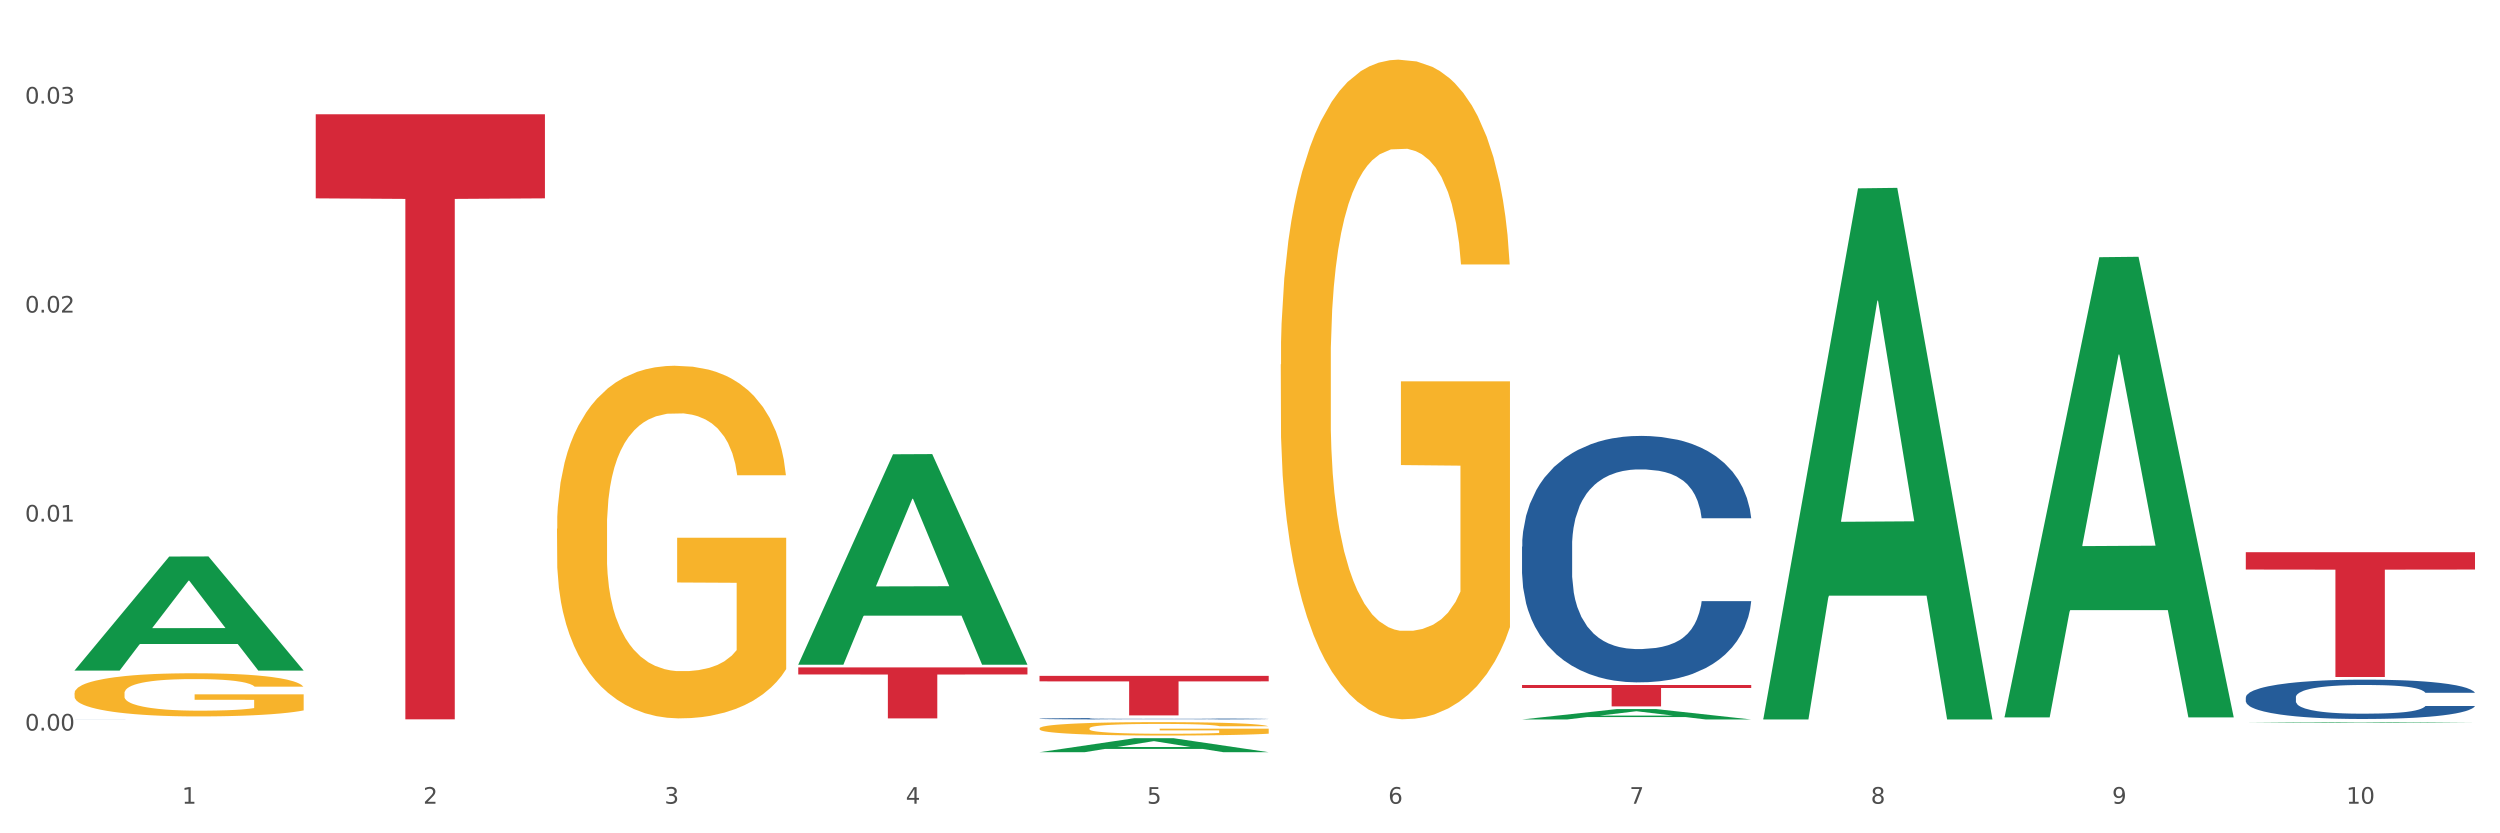 <?xml version="1.0" encoding="utf-8" standalone="no"?>
<!DOCTYPE svg PUBLIC "-//W3C//DTD SVG 1.1//EN"
  "http://www.w3.org/Graphics/SVG/1.1/DTD/svg11.dtd">
<svg xmlns:xlink="http://www.w3.org/1999/xlink" width="1080pt" height="360pt" viewBox="0 0 1080 360" xmlns="http://www.w3.org/2000/svg" version="1.1">
 <rect x="0" y="0" width="1080" height="360" fill="#333333" stroke="none"/>
 <defs>
  <style type="text/css">*{stroke-linejoin: round; stroke-linecap: butt}</style>
 </defs>
 <g id="figure_1">
  <g id="patch_1">
   <path d="M 0 360 
L 1080 360 
L 1080 0 
L 0 0 
z
" style="fill: #ffffff; stroke: #ffffff; stroke-linejoin: miter"/>
  </g>
  <g id="axes_1">
   <g id="matplotlib.axis_1">
    <g id="xtick_1">
     <g id="text_1">
      <!-- 1 -->
      <g style="fill: #4d4d4d" transform="translate(78.627 347.204) scale(0.096 -0.096)">
       <defs>
        <path id="DejaVuSans-31" d="M 794 531 
L 1825 531 
L 1825 4091 
L 703 3866 
L 703 4441 
L 1819 4666 
L 2450 4666 
L 2450 531 
L 3481 531 
L 3481 0 
L 794 0 
L 794 531 
z
" transform="scale(0.016)"/>
       </defs>
       <use xlink:href="#DejaVuSans-31"/>
      </g>
     </g>
    </g>
    <g id="xtick_2">
     <g id="text_2">
      <!-- 2 -->
      <g style="fill: #4d4d4d" transform="translate(182.851 347.204) scale(0.096 -0.096)">
       <defs>
        <path id="DejaVuSans-32" d="M 1228 531 
L 3431 531 
L 3431 0 
L 469 0 
L 469 531 
Q 828 903 1448 1529 
Q 2069 2156 2228 2338 
Q 2531 2678 2651 2914 
Q 2772 3150 2772 3378 
Q 2772 3750 2511 3984 
Q 2250 4219 1831 4219 
Q 1534 4219 1204 4116 
Q 875 4013 500 3803 
L 500 4441 
Q 881 4594 1212 4672 
Q 1544 4750 1819 4750 
Q 2544 4750 2975 4387 
Q 3406 4025 3406 3419 
Q 3406 3131 3298 2873 
Q 3191 2616 2906 2266 
Q 2828 2175 2409 1742 
Q 1991 1309 1228 531 
z
" transform="scale(0.016)"/>
       </defs>
       <use xlink:href="#DejaVuSans-32"/>
      </g>
     </g>
    </g>
    <g id="xtick_3">
     <g id="text_3">
      <!-- 3 -->
      <g style="fill: #4d4d4d" transform="translate(287.074 347.204) scale(0.096 -0.096)">
       <defs>
        <path id="DejaVuSans-33" d="M 2597 2516 
Q 3050 2419 3304 2112 
Q 3559 1806 3559 1356 
Q 3559 666 3084 287 
Q 2609 -91 1734 -91 
Q 1441 -91 1130 -33 
Q 819 25 488 141 
L 488 750 
Q 750 597 1062 519 
Q 1375 441 1716 441 
Q 2309 441 2620 675 
Q 2931 909 2931 1356 
Q 2931 1769 2642 2001 
Q 2353 2234 1838 2234 
L 1294 2234 
L 1294 2753 
L 1863 2753 
Q 2328 2753 2575 2939 
Q 2822 3125 2822 3475 
Q 2822 3834 2567 4026 
Q 2313 4219 1838 4219 
Q 1578 4219 1281 4162 
Q 984 4106 628 3988 
L 628 4550 
Q 988 4650 1302 4700 
Q 1616 4750 1894 4750 
Q 2613 4750 3031 4423 
Q 3450 4097 3450 3541 
Q 3450 3153 3228 2886 
Q 3006 2619 2597 2516 
z
" transform="scale(0.016)"/>
       </defs>
       <use xlink:href="#DejaVuSans-33"/>
      </g>
     </g>
    </g>
    <g id="xtick_4">
     <g id="text_4">
      <!-- 4 -->
      <g style="fill: #4d4d4d" transform="translate(391.298 347.204) scale(0.096 -0.096)">
       <defs>
        <path id="DejaVuSans-34" d="M 2419 4116 
L 825 1625 
L 2419 1625 
L 2419 4116 
z
M 2253 4666 
L 3047 4666 
L 3047 1625 
L 3713 1625 
L 3713 1100 
L 3047 1100 
L 3047 0 
L 2419 0 
L 2419 1100 
L 313 1100 
L 313 1709 
L 2253 4666 
z
" transform="scale(0.016)"/>
       </defs>
       <use xlink:href="#DejaVuSans-34"/>
      </g>
     </g>
    </g>
    <g id="xtick_5">
     <g id="text_5">
      <!-- 5 -->
      <g style="fill: #4d4d4d" transform="translate(495.522 347.204) scale(0.096 -0.096)">
       <defs>
        <path id="DejaVuSans-35" d="M 691 4666 
L 3169 4666 
L 3169 4134 
L 1269 4134 
L 1269 2991 
Q 1406 3038 1543 3061 
Q 1681 3084 1819 3084 
Q 2600 3084 3056 2656 
Q 3513 2228 3513 1497 
Q 3513 744 3044 326 
Q 2575 -91 1722 -91 
Q 1428 -91 1123 -41 
Q 819 9 494 109 
L 494 744 
Q 775 591 1075 516 
Q 1375 441 1709 441 
Q 2250 441 2565 725 
Q 2881 1009 2881 1497 
Q 2881 1984 2565 2268 
Q 2250 2553 1709 2553 
Q 1456 2553 1204 2497 
Q 953 2441 691 2322 
L 691 4666 
z
" transform="scale(0.016)"/>
       </defs>
       <use xlink:href="#DejaVuSans-35"/>
      </g>
     </g>
    </g>
    <g id="xtick_6">
     <g id="text_6">
      <!-- 6 -->
      <g style="fill: #4d4d4d" transform="translate(599.745 347.204) scale(0.096 -0.096)">
       <defs>
        <path id="DejaVuSans-36" d="M 2113 2584 
Q 1688 2584 1439 2293 
Q 1191 2003 1191 1497 
Q 1191 994 1439 701 
Q 1688 409 2113 409 
Q 2538 409 2786 701 
Q 3034 994 3034 1497 
Q 3034 2003 2786 2293 
Q 2538 2584 2113 2584 
z
M 3366 4563 
L 3366 3988 
Q 3128 4100 2886 4159 
Q 2644 4219 2406 4219 
Q 1781 4219 1451 3797 
Q 1122 3375 1075 2522 
Q 1259 2794 1537 2939 
Q 1816 3084 2150 3084 
Q 2853 3084 3261 2657 
Q 3669 2231 3669 1497 
Q 3669 778 3244 343 
Q 2819 -91 2113 -91 
Q 1303 -91 875 529 
Q 447 1150 447 2328 
Q 447 3434 972 4092 
Q 1497 4750 2381 4750 
Q 2619 4750 2861 4703 
Q 3103 4656 3366 4563 
z
" transform="scale(0.016)"/>
       </defs>
       <use xlink:href="#DejaVuSans-36"/>
      </g>
     </g>
    </g>
    <g id="xtick_7">
     <g id="text_7">
      <!-- 7 -->
      <g style="fill: #4d4d4d" transform="translate(703.969 347.204) scale(0.096 -0.096)">
       <defs>
        <path id="DejaVuSans-37" d="M 525 4666 
L 3525 4666 
L 3525 4397 
L 1831 0 
L 1172 0 
L 2766 4134 
L 525 4134 
L 525 4666 
z
" transform="scale(0.016)"/>
       </defs>
       <use xlink:href="#DejaVuSans-37"/>
      </g>
     </g>
    </g>
    <g id="xtick_8">
     <g id="text_8">
      <!-- 8 -->
      <g style="fill: #4d4d4d" transform="translate(808.193 347.204) scale(0.096 -0.096)">
       <defs>
        <path id="DejaVuSans-38" d="M 2034 2216 
Q 1584 2216 1326 1975 
Q 1069 1734 1069 1313 
Q 1069 891 1326 650 
Q 1584 409 2034 409 
Q 2484 409 2743 651 
Q 3003 894 3003 1313 
Q 3003 1734 2745 1975 
Q 2488 2216 2034 2216 
z
M 1403 2484 
Q 997 2584 770 2862 
Q 544 3141 544 3541 
Q 544 4100 942 4425 
Q 1341 4750 2034 4750 
Q 2731 4750 3128 4425 
Q 3525 4100 3525 3541 
Q 3525 3141 3298 2862 
Q 3072 2584 2669 2484 
Q 3125 2378 3379 2068 
Q 3634 1759 3634 1313 
Q 3634 634 3220 271 
Q 2806 -91 2034 -91 
Q 1263 -91 848 271 
Q 434 634 434 1313 
Q 434 1759 690 2068 
Q 947 2378 1403 2484 
z
M 1172 3481 
Q 1172 3119 1398 2916 
Q 1625 2713 2034 2713 
Q 2441 2713 2670 2916 
Q 2900 3119 2900 3481 
Q 2900 3844 2670 4047 
Q 2441 4250 2034 4250 
Q 1625 4250 1398 4047 
Q 1172 3844 1172 3481 
z
" transform="scale(0.016)"/>
       </defs>
       <use xlink:href="#DejaVuSans-38"/>
      </g>
     </g>
    </g>
    <g id="xtick_9">
     <g id="text_9">
      <!-- 9 -->
      <g style="fill: #4d4d4d" transform="translate(912.416 347.204) scale(0.096 -0.096)">
       <defs>
        <path id="DejaVuSans-39" d="M 703 97 
L 703 672 
Q 941 559 1184 500 
Q 1428 441 1663 441 
Q 2288 441 2617 861 
Q 2947 1281 2994 2138 
Q 2813 1869 2534 1725 
Q 2256 1581 1919 1581 
Q 1219 1581 811 2004 
Q 403 2428 403 3163 
Q 403 3881 828 4315 
Q 1253 4750 1959 4750 
Q 2769 4750 3195 4129 
Q 3622 3509 3622 2328 
Q 3622 1225 3098 567 
Q 2575 -91 1691 -91 
Q 1453 -91 1209 -44 
Q 966 3 703 97 
z
M 1959 2075 
Q 2384 2075 2632 2365 
Q 2881 2656 2881 3163 
Q 2881 3666 2632 3958 
Q 2384 4250 1959 4250 
Q 1534 4250 1286 3958 
Q 1038 3666 1038 3163 
Q 1038 2656 1286 2365 
Q 1534 2075 1959 2075 
z
" transform="scale(0.016)"/>
       </defs>
       <use xlink:href="#DejaVuSans-39"/>
      </g>
     </g>
    </g>
    <g id="xtick_10">
     <g id="text_10">
      <!-- 10 -->
      <g style="fill: #4d4d4d" transform="translate(1013.586 347.204) scale(0.096 -0.096)">
       <defs>
        <path id="DejaVuSans-30" d="M 2034 4250 
Q 1547 4250 1301 3770 
Q 1056 3291 1056 2328 
Q 1056 1369 1301 889 
Q 1547 409 2034 409 
Q 2525 409 2770 889 
Q 3016 1369 3016 2328 
Q 3016 3291 2770 3770 
Q 2525 4250 2034 4250 
z
M 2034 4750 
Q 2819 4750 3233 4129 
Q 3647 3509 3647 2328 
Q 3647 1150 3233 529 
Q 2819 -91 2034 -91 
Q 1250 -91 836 529 
Q 422 1150 422 2328 
Q 422 3509 836 4129 
Q 1250 4750 2034 4750 
z
" transform="scale(0.016)"/>
       </defs>
       <use xlink:href="#DejaVuSans-31"/>
       <use xlink:href="#DejaVuSans-30" transform="translate(63.623 0)"/>
      </g>
     </g>
    </g>
    <g id="xtick_11"/>
    <g id="xtick_12"/>
    <g id="xtick_13"/>
    <g id="xtick_14"/>
    <g id="xtick_15"/>
    <g id="xtick_16"/>
    <g id="xtick_17"/>
    <g id="xtick_18"/>
    <g id="xtick_19"/>
   </g>
   <g id="matplotlib.axis_2">
    <g id="ytick_1">
     <g id="text_11">
      <!-- 0.00 -->
      <g style="fill: #4d4d4d" transform="translate(10.8 315.605) scale(0.096 -0.096)">
       <defs>
        <path id="DejaVuSans-2e" d="M 684 794 
L 1344 794 
L 1344 0 
L 684 0 
L 684 794 
z
" transform="scale(0.016)"/>
       </defs>
       <use xlink:href="#DejaVuSans-30"/>
       <use xlink:href="#DejaVuSans-2e" transform="translate(63.623 0)"/>
       <use xlink:href="#DejaVuSans-30" transform="translate(95.41 0)"/>
       <use xlink:href="#DejaVuSans-30" transform="translate(159.033 0)"/>
      </g>
     </g>
    </g>
    <g id="ytick_2">
     <g id="text_12">
      <!-- 0.01 -->
      <g style="fill: #4d4d4d" transform="translate(10.8 225.322) scale(0.096 -0.096)">
       <use xlink:href="#DejaVuSans-30"/>
       <use xlink:href="#DejaVuSans-2e" transform="translate(63.623 0)"/>
       <use xlink:href="#DejaVuSans-30" transform="translate(95.41 0)"/>
       <use xlink:href="#DejaVuSans-31" transform="translate(159.033 0)"/>
      </g>
     </g>
    </g>
    <g id="ytick_3">
     <g id="text_13">
      <!-- 0.02 -->
      <g style="fill: #4d4d4d" transform="translate(10.8 135.039) scale(0.096 -0.096)">
       <use xlink:href="#DejaVuSans-30"/>
       <use xlink:href="#DejaVuSans-2e" transform="translate(63.623 0)"/>
       <use xlink:href="#DejaVuSans-30" transform="translate(95.41 0)"/>
       <use xlink:href="#DejaVuSans-32" transform="translate(159.033 0)"/>
      </g>
     </g>
    </g>
    <g id="ytick_4">
     <g id="text_14">
      <!-- 0.03 -->
      <g style="fill: #4d4d4d" transform="translate(10.8 44.756) scale(0.096 -0.096)">
       <use xlink:href="#DejaVuSans-30"/>
       <use xlink:href="#DejaVuSans-2e" transform="translate(63.623 0)"/>
       <use xlink:href="#DejaVuSans-30" transform="translate(95.41 0)"/>
       <use xlink:href="#DejaVuSans-33" transform="translate(159.033 0)"/>
      </g>
     </g>
    </g>
    <g id="ytick_5"/>
    <g id="ytick_6"/>
    <g id="ytick_7"/>
   </g>
   <g id="PolyCollection_1">
    <path d="M 32.175 289.614 
L 32.277 289.567 
L 73.107 240.422 
L 90.051 240.375 
L 131.187 289.706 
L 111.589 289.706 
L 102.709 278.219 
L 60.552 278.219 
L 60.246 278.404 
L 51.671 289.706 
L 32.175 289.706 
L 32.175 289.614 
L 65.86 271.364 
L 97.401 271.317 
L 81.783 250.89 
L 81.579 250.797 
L 81.375 250.936 
L 65.758 271.317 
L 65.86 271.364 
L 32.175 289.614 
z
" clip-path="url(#p5bbe59c65b)" style="fill: #109648"/>
    <path d="M 970.188 301.241 
L 970.305 301.226 
L 970.305 300.791 
L 970.656 300.201 
L 971.943 299.114 
L 973.582 298.291 
L 976.39 297.329 
L 977.912 296.925 
L 979.902 296.475 
L 983.998 295.745 
L 988.679 295.124 
L 991.956 294.783 
L 994.414 294.565 
L 999.915 294.177 
L 1003.075 294.006 
L 1006.352 293.867 
L 1009.161 293.773 
L 1013.842 293.665 
L 1017.587 293.618 
L 1021.917 293.603 
L 1025.546 293.618 
L 1030.344 293.68 
L 1037.366 293.867 
L 1040.058 293.975 
L 1043.686 294.162 
L 1047.431 294.41 
L 1050.474 294.658 
L 1053.985 295.016 
L 1057.613 295.481 
L 1061.125 296.071 
L 1063.582 296.615 
L 1065.572 297.189 
L 1067.327 297.888 
L 1068.615 298.649 
L 1069.2 299.285 
L 1047.782 299.285 
L 1047.197 298.711 
L 1046.027 298.09 
L 1044.857 297.67 
L 1043.569 297.329 
L 1041.58 296.941 
L 1039.824 296.692 
L 1036.898 296.397 
L 1034.206 296.211 
L 1031.983 296.102 
L 1029.291 296.009 
L 1023.556 295.916 
L 1019.46 295.916 
L 1016.885 295.947 
L 1013.725 296.025 
L 1011.033 296.133 
L 1007.873 296.32 
L 1005.415 296.522 
L 1002.958 296.785 
L 1001.553 296.972 
L 999.447 297.313 
L 998.042 297.593 
L 996.17 298.074 
L 995.116 298.416 
L 993.244 299.301 
L 992.424 299.953 
L 992.073 300.403 
L 991.839 300.9 
L 991.839 303.322 
L 992.541 304.409 
L 993.127 304.874 
L 994.063 305.402 
L 995.818 306.086 
L 998.393 306.753 
L 1001.085 307.234 
L 1003.309 307.529 
L 1005.415 307.747 
L 1007.522 307.918 
L 1010.097 308.073 
L 1012.203 308.166 
L 1015.363 308.259 
L 1019.109 308.306 
L 1022.035 308.306 
L 1028.003 308.228 
L 1030.695 308.15 
L 1033.27 308.042 
L 1036.079 307.871 
L 1038.303 307.685 
L 1039.59 307.545 
L 1041.697 307.25 
L 1043.335 306.939 
L 1044.739 306.582 
L 1045.676 306.272 
L 1046.729 305.806 
L 1047.548 305.278 
L 1047.782 304.999 
L 1069.2 304.999 
L 1068.732 305.558 
L 1067.913 306.101 
L 1066.274 306.831 
L 1064.987 307.25 
L 1062.997 307.762 
L 1060.89 308.197 
L 1057.965 308.678 
L 1055.273 309.035 
L 1052.464 309.346 
L 1049.421 309.625 
L 1043.92 310.014 
L 1041.931 310.122 
L 1037.717 310.309 
L 1034.44 310.417 
L 1029.642 310.526 
L 1024.726 310.588 
L 1019.577 310.604 
L 1015.012 310.573 
L 1009.98 310.479 
L 1006.82 310.386 
L 1003.309 310.246 
L 999.212 310.029 
L 995.35 309.765 
L 991.722 309.455 
L 988.328 309.098 
L 985.168 308.694 
L 981.072 308.026 
L 978.029 307.374 
L 975.805 306.769 
L 974.284 306.256 
L 972.762 305.604 
L 971.943 305.154 
L 970.656 304.067 
L 970.188 303.058 
L 970.188 301.241 
z
" clip-path="url(#p5bbe59c65b)" style="fill: #255c99"/>
    <path d="M 32.175 310.652 
L 32.292 310.652 
L 32.292 310.652 
L 32.643 310.651 
L 33.931 310.65 
L 35.569 310.649 
L 38.378 310.648 
L 39.899 310.648 
L 41.889 310.647 
L 45.985 310.647 
L 50.667 310.646 
L 53.944 310.646 
L 56.401 310.645 
L 61.902 310.645 
L 65.062 310.645 
L 68.339 310.645 
L 71.148 310.644 
L 75.829 310.644 
L 79.575 310.644 
L 83.905 310.644 
L 87.533 310.644 
L 92.331 310.644 
L 99.354 310.645 
L 102.045 310.645 
L 105.674 310.645 
L 109.419 310.645 
L 112.462 310.645 
L 115.973 310.646 
L 119.601 310.646 
L 123.112 310.647 
L 125.57 310.647 
L 127.559 310.648 
L 129.315 310.649 
L 130.602 310.65 
L 131.187 310.65 
L 109.77 310.65 
L 109.185 310.65 
L 108.014 310.649 
L 106.844 310.649 
L 105.557 310.648 
L 103.567 310.648 
L 101.811 310.648 
L 98.886 310.647 
L 96.194 310.647 
L 93.97 310.647 
L 91.278 310.647 
L 85.543 310.647 
L 81.447 310.647 
L 78.872 310.647 
L 75.712 310.647 
L 73.021 310.647 
L 69.861 310.647 
L 67.403 310.647 
L 64.945 310.648 
L 63.541 310.648 
L 61.434 310.648 
L 60.03 310.649 
L 58.157 310.649 
L 57.104 310.649 
L 55.231 310.65 
L 54.412 310.651 
L 54.061 310.652 
L 53.827 310.652 
L 53.827 310.655 
L 54.529 310.656 
L 55.114 310.656 
L 56.05 310.657 
L 57.806 310.658 
L 60.381 310.658 
L 63.072 310.659 
L 65.296 310.659 
L 67.403 310.659 
L 69.509 310.66 
L 72.084 310.66 
L 74.191 310.66 
L 77.351 310.66 
L 81.096 310.66 
L 84.022 310.66 
L 89.991 310.66 
L 92.683 310.66 
L 95.257 310.66 
L 98.066 310.66 
L 100.29 310.659 
L 101.577 310.659 
L 103.684 310.659 
L 105.322 310.659 
L 106.727 310.658 
L 107.663 310.658 
L 108.717 310.657 
L 109.536 310.657 
L 109.77 310.656 
L 131.187 310.656 
L 130.719 310.657 
L 129.9 310.658 
L 128.262 310.658 
L 126.974 310.659 
L 124.985 310.659 
L 122.878 310.66 
L 119.952 310.66 
L 117.26 310.661 
L 114.451 310.661 
L 111.408 310.661 
L 105.908 310.662 
L 103.918 310.662 
L 99.705 310.662 
L 96.428 310.662 
L 91.629 310.662 
L 86.714 310.662 
L 81.564 310.662 
L 77 310.662 
L 71.967 310.662 
L 68.807 310.662 
L 65.296 310.662 
L 61.2 310.662 
L 57.338 310.662 
L 53.71 310.661 
L 50.316 310.661 
L 47.156 310.66 
L 43.059 310.66 
L 40.016 310.659 
L 37.793 310.658 
L 36.271 310.658 
L 34.75 310.657 
L 33.931 310.657 
L 32.643 310.655 
L 32.175 310.654 
L 32.175 310.652 
z
" clip-path="url(#p5bbe59c65b)" style="fill: #255c99"/>
    <path d="M 136.399 49.362 
L 235.411 49.362 
L 235.411 85.687 
L 196.463 85.932 
L 196.463 310.756 
L 175.112 310.756 
L 175.112 85.932 
L 136.399 85.687 
L 136.399 49.607 
L 136.399 49.362 
z
" clip-path="url(#p5bbe59c65b)" style="fill: #d62839"/>
    <path d="M 344.846 288.307 
L 443.858 288.307 
L 443.858 291.369 
L 404.91 291.39 
L 404.91 310.342 
L 383.559 310.342 
L 383.559 291.39 
L 344.846 291.369 
L 344.846 288.328 
L 344.846 288.307 
z
" clip-path="url(#p5bbe59c65b)" style="fill: #d62839"/>
    <path d="M 449.069 291.977 
L 548.082 291.977 
L 548.082 294.349 
L 509.134 294.365 
L 509.134 309.044 
L 487.783 309.044 
L 487.783 294.365 
L 449.069 294.349 
L 449.069 291.993 
L 449.069 291.977 
z
" clip-path="url(#p5bbe59c65b)" style="fill: #d62839"/>
    <path d="M 657.517 295.933 
L 756.529 295.933 
L 756.529 297.217 
L 717.581 297.225 
L 717.581 305.17 
L 696.23 305.17 
L 696.23 297.225 
L 657.517 297.217 
L 657.517 295.942 
L 657.517 295.933 
z
" clip-path="url(#p5bbe59c65b)" style="fill: #d62839"/>
    <path d="M 970.188 238.552 
L 1069.2 238.552 
L 1069.2 246.043 
L 1030.252 246.093 
L 1030.252 292.458 
L 1008.901 292.458 
L 1008.901 246.093 
L 970.188 246.043 
L 970.188 238.602 
L 970.188 238.552 
z
" clip-path="url(#p5bbe59c65b)" style="fill: #d62839"/>
    <path d="M 553.293 157.445 
L 553.41 157.185 
L 553.41 147.816 
L 553.644 139.748 
L 554.813 120.23 
L 556.566 104.094 
L 557.852 95.506 
L 559.138 88.479 
L 560.658 81.453 
L 562.528 74.166 
L 565.918 63.495 
L 568.022 58.03 
L 570.594 52.305 
L 575.27 43.977 
L 578.66 39.292 
L 582.167 35.389 
L 587.895 30.704 
L 591.636 28.622 
L 595.61 27.061 
L 600.403 26.02 
L 604.027 25.759 
L 611.976 26.54 
L 618.756 28.882 
L 622.029 30.704 
L 626.237 33.827 
L 628.458 35.909 
L 632.082 40.073 
L 635.823 45.538 
L 638.395 50.223 
L 642.252 59.071 
L 645.175 67.92 
L 647.863 78.85 
L 649.266 86.397 
L 650.318 93.424 
L 651.253 101.492 
L 652.189 114.244 
L 631.147 114.244 
L 630.329 105.135 
L 629.043 96.547 
L 627.173 88.219 
L 625.536 83.014 
L 622.73 76.508 
L 620.159 72.344 
L 617.47 69.221 
L 614.197 66.618 
L 611.625 65.317 
L 608.001 64.276 
L 600.87 64.536 
L 596.078 66.618 
L 592.805 69.221 
L 590.7 71.563 
L 588.83 74.166 
L 586.726 77.809 
L 584.271 83.274 
L 582.518 88.219 
L 580.764 94.465 
L 579.361 100.711 
L 578.075 107.998 
L 577.023 115.805 
L 576.205 123.873 
L 575.504 133.763 
L 574.919 150.158 
L 574.919 185.812 
L 575.153 193.88 
L 575.737 204.55 
L 576.439 212.618 
L 577.608 222.247 
L 578.66 228.753 
L 580.647 238.122 
L 582.868 245.93 
L 584.622 250.874 
L 586.375 255.038 
L 589.415 260.764 
L 592.805 265.448 
L 595.727 268.311 
L 599.702 270.913 
L 602.39 271.954 
L 604.728 272.475 
L 610.456 272.475 
L 614.548 271.694 
L 619.107 269.872 
L 622.613 267.53 
L 625.536 264.667 
L 628.809 259.983 
L 630.913 255.559 
L 630.913 201.167 
L 605.196 200.907 
L 605.196 164.732 
L 652.306 164.732 
L 652.306 270.913 
L 650.318 276.379 
L 648.097 281.323 
L 645.759 285.747 
L 642.252 291.213 
L 638.044 296.418 
L 634.303 300.061 
L 630.329 303.184 
L 625.653 306.047 
L 619.574 308.649 
L 615.833 309.69 
L 611.158 310.471 
L 605.663 310.731 
L 600.87 310.211 
L 596.195 308.91 
L 591.285 306.567 
L 586.492 303.184 
L 582.868 299.801 
L 579.244 295.637 
L 575.387 290.172 
L 572.347 284.967 
L 570.009 280.282 
L 567.438 274.297 
L 564.632 266.489 
L 562.528 259.462 
L 560.658 252.175 
L 558.67 242.807 
L 557.268 234.739 
L 555.865 224.589 
L 555.047 217.042 
L 554.111 205.331 
L 553.41 188.935 
L 553.293 157.445 
z
" clip-path="url(#p5bbe59c65b)" style="fill: #f7b32b"/>
    <path d="M 657.517 236.15 
L 657.634 236.053 
L 657.634 233.33 
L 657.985 229.635 
L 659.272 222.828 
L 660.911 217.674 
L 663.72 211.645 
L 665.241 209.117 
L 667.231 206.297 
L 671.327 201.726 
L 676.008 197.836 
L 679.285 195.697 
L 681.743 194.336 
L 687.244 191.905 
L 690.404 190.835 
L 693.681 189.96 
L 696.49 189.376 
L 701.171 188.695 
L 704.916 188.404 
L 709.247 188.307 
L 712.875 188.404 
L 717.673 188.793 
L 724.695 189.96 
L 727.387 190.64 
L 731.015 191.807 
L 734.76 193.363 
L 737.803 194.919 
L 741.314 197.156 
L 744.943 200.073 
L 748.454 203.768 
L 750.911 207.172 
L 752.901 210.77 
L 754.657 215.146 
L 755.944 219.911 
L 756.529 223.898 
L 735.112 223.898 
L 734.526 220.3 
L 733.356 216.41 
L 732.186 213.784 
L 730.898 211.645 
L 728.909 209.214 
L 727.153 207.658 
L 724.227 205.81 
L 721.535 204.643 
L 719.312 203.963 
L 716.62 203.379 
L 710.885 202.796 
L 706.789 202.796 
L 704.214 202.99 
L 701.054 203.477 
L 698.362 204.157 
L 695.202 205.324 
L 692.745 206.588 
L 690.287 208.241 
L 688.882 209.408 
L 686.776 211.548 
L 685.371 213.298 
L 683.499 216.313 
L 682.445 218.452 
L 680.573 223.995 
L 679.754 228.079 
L 679.402 230.899 
L 679.168 234.011 
L 679.168 249.181 
L 679.871 255.988 
L 680.456 258.905 
L 681.392 262.212 
L 683.148 266.49 
L 685.722 270.672 
L 688.414 273.687 
L 690.638 275.534 
L 692.745 276.896 
L 694.851 277.965 
L 697.426 278.938 
L 699.533 279.521 
L 702.693 280.105 
L 706.438 280.396 
L 709.364 280.396 
L 715.332 279.91 
L 718.024 279.424 
L 720.599 278.743 
L 723.408 277.674 
L 725.632 276.507 
L 726.919 275.631 
L 729.026 273.784 
L 730.664 271.839 
L 732.069 269.602 
L 733.005 267.657 
L 734.058 264.74 
L 734.877 261.434 
L 735.112 259.683 
L 756.529 259.683 
L 756.061 263.184 
L 755.242 266.588 
L 753.603 271.158 
L 752.316 273.784 
L 750.326 276.993 
L 748.22 279.716 
L 745.294 282.73 
L 742.602 284.967 
L 739.793 286.912 
L 736.75 288.662 
L 731.249 291.093 
L 729.26 291.774 
L 725.046 292.941 
L 721.769 293.621 
L 716.971 294.302 
L 712.055 294.691 
L 706.906 294.788 
L 702.341 294.594 
L 697.309 294.01 
L 694.149 293.427 
L 690.638 292.552 
L 686.542 291.19 
L 682.679 289.537 
L 679.051 287.592 
L 675.657 285.356 
L 672.497 282.827 
L 668.401 278.646 
L 665.358 274.562 
L 663.134 270.769 
L 661.613 267.56 
L 660.091 263.476 
L 659.272 260.656 
L 657.985 253.849 
L 657.517 247.528 
L 657.517 236.15 
z
" clip-path="url(#p5bbe59c65b)" style="fill: #255c99"/>
    <path d="M 240.622 228.397 
L 240.739 228.258 
L 240.739 223.249 
L 240.973 218.936 
L 242.142 208.502 
L 243.895 199.876 
L 245.181 195.285 
L 246.467 191.528 
L 247.987 187.772 
L 249.857 183.876 
L 253.247 178.172 
L 255.351 175.251 
L 257.923 172.19 
L 262.599 167.738 
L 265.989 165.233 
L 269.496 163.147 
L 275.224 160.642 
L 278.965 159.529 
L 282.939 158.695 
L 287.732 158.138 
L 291.356 157.999 
L 299.305 158.416 
L 306.085 159.668 
L 309.358 160.642 
L 313.566 162.312 
L 315.788 163.425 
L 319.411 165.651 
L 323.152 168.573 
L 325.724 171.077 
L 329.581 175.807 
L 332.504 180.537 
L 335.193 186.381 
L 336.595 190.415 
L 337.647 194.172 
L 338.583 198.485 
L 339.518 205.302 
L 318.476 205.302 
L 317.658 200.433 
L 316.372 195.841 
L 314.502 191.389 
L 312.865 188.607 
L 310.06 185.129 
L 307.488 182.903 
L 304.799 181.233 
L 301.526 179.842 
L 298.954 179.146 
L 295.33 178.59 
L 288.2 178.729 
L 283.407 179.842 
L 280.134 181.233 
L 278.03 182.485 
L 276.159 183.876 
L 274.055 185.824 
L 271.6 188.746 
L 269.847 191.389 
L 268.093 194.728 
L 266.69 198.067 
L 265.405 201.963 
L 264.352 206.137 
L 263.534 210.45 
L 262.833 215.736 
L 262.248 224.501 
L 262.248 243.562 
L 262.482 247.875 
L 263.067 253.579 
L 263.768 257.892 
L 264.937 263.04 
L 265.989 266.518 
L 267.976 271.526 
L 270.197 275.7 
L 271.951 278.343 
L 273.704 280.569 
L 276.744 283.63 
L 280.134 286.135 
L 283.056 287.665 
L 287.031 289.056 
L 289.719 289.613 
L 292.057 289.891 
L 297.785 289.891 
L 301.877 289.474 
L 306.436 288.5 
L 309.943 287.248 
L 312.865 285.717 
L 316.138 283.213 
L 318.242 280.848 
L 318.242 251.77 
L 292.525 251.631 
L 292.525 232.293 
L 339.635 232.293 
L 339.635 289.056 
L 337.647 291.978 
L 335.426 294.621 
L 333.088 296.986 
L 329.581 299.908 
L 325.373 302.691 
L 321.632 304.638 
L 317.658 306.308 
L 312.982 307.838 
L 306.903 309.23 
L 303.163 309.786 
L 298.487 310.203 
L 292.992 310.343 
L 288.2 310.064 
L 283.524 309.369 
L 278.614 308.117 
L 273.821 306.308 
L 270.197 304.499 
L 266.574 302.273 
L 262.716 299.352 
L 259.677 296.569 
L 257.339 294.065 
L 254.767 290.865 
L 251.961 286.691 
L 249.857 282.935 
L 247.987 279.039 
L 246 274.031 
L 244.597 269.718 
L 243.194 264.292 
L 242.376 260.257 
L 241.441 253.996 
L 240.739 245.231 
L 240.622 228.397 
z
" clip-path="url(#p5bbe59c65b)" style="fill: #f7b32b"/>
    <path d="M 32.175 299.469 
L 32.292 299.452 
L 32.292 298.838 
L 32.526 298.311 
L 33.695 297.033 
L 35.448 295.977 
L 36.734 295.415 
L 38.02 294.956 
L 39.54 294.496 
L 41.41 294.019 
L 44.8 293.321 
L 46.904 292.963 
L 49.476 292.588 
L 54.152 292.043 
L 57.542 291.737 
L 61.049 291.481 
L 66.777 291.175 
L 70.517 291.039 
L 74.492 290.936 
L 79.285 290.868 
L 82.909 290.851 
L 90.858 290.902 
L 97.638 291.056 
L 100.911 291.175 
L 105.119 291.379 
L 107.34 291.515 
L 110.964 291.788 
L 114.705 292.146 
L 117.277 292.452 
L 121.134 293.031 
L 124.057 293.61 
L 126.745 294.325 
L 128.148 294.819 
L 129.2 295.279 
L 130.135 295.807 
L 131.071 296.642 
L 110.029 296.642 
L 109.211 296.045 
L 107.925 295.483 
L 106.054 294.938 
L 104.418 294.598 
L 101.612 294.172 
L 99.041 293.9 
L 96.352 293.695 
L 93.079 293.525 
L 90.507 293.44 
L 86.883 293.372 
L 79.752 293.389 
L 74.96 293.525 
L 71.686 293.695 
L 69.582 293.849 
L 67.712 294.019 
L 65.608 294.257 
L 63.153 294.615 
L 61.399 294.938 
L 59.646 295.347 
L 58.243 295.756 
L 56.957 296.233 
L 55.905 296.744 
L 55.087 297.272 
L 54.386 297.919 
L 53.801 298.992 
L 53.801 301.325 
L 54.035 301.853 
L 54.619 302.551 
L 55.321 303.079 
L 56.49 303.709 
L 57.542 304.135 
L 59.529 304.748 
L 61.75 305.259 
L 63.504 305.582 
L 65.257 305.855 
L 68.296 306.23 
L 71.686 306.536 
L 74.609 306.724 
L 78.583 306.894 
L 81.272 306.962 
L 83.61 306.996 
L 89.338 306.996 
L 93.429 306.945 
L 97.988 306.826 
L 101.495 306.672 
L 104.418 306.485 
L 107.691 306.179 
L 109.795 305.889 
L 109.795 302.33 
L 84.078 302.313 
L 84.078 299.945 
L 131.187 299.945 
L 131.187 306.894 
L 129.2 307.251 
L 126.979 307.575 
L 124.641 307.865 
L 121.134 308.222 
L 116.926 308.563 
L 113.185 308.801 
L 109.211 309.006 
L 104.535 309.193 
L 98.456 309.363 
L 94.715 309.431 
L 90.039 309.482 
L 84.545 309.499 
L 79.752 309.465 
L 75.076 309.38 
L 70.167 309.227 
L 65.374 309.006 
L 61.75 308.784 
L 58.126 308.512 
L 54.269 308.154 
L 51.229 307.813 
L 48.891 307.507 
L 46.32 307.115 
L 43.514 306.604 
L 41.41 306.144 
L 39.54 305.668 
L 37.552 305.055 
L 36.15 304.527 
L 34.747 303.862 
L 33.928 303.369 
L 32.993 302.602 
L 32.292 301.529 
L 32.175 299.469 
z
" clip-path="url(#p5bbe59c65b)" style="fill: #f7b32b"/>
    <path d="M 449.069 314.638 
L 449.186 314.633 
L 449.186 314.442 
L 449.42 314.278 
L 450.589 313.881 
L 452.343 313.552 
L 453.628 313.377 
L 454.914 313.234 
L 456.434 313.091 
L 458.304 312.943 
L 461.694 312.726 
L 463.799 312.614 
L 466.37 312.498 
L 471.046 312.328 
L 474.436 312.233 
L 477.943 312.153 
L 483.671 312.058 
L 487.412 312.016 
L 491.386 311.984 
L 496.179 311.963 
L 499.803 311.957 
L 507.752 311.973 
L 514.532 312.021 
L 517.805 312.058 
L 522.014 312.122 
L 524.235 312.164 
L 527.859 312.249 
L 531.599 312.36 
L 534.171 312.455 
L 538.029 312.636 
L 540.951 312.816 
L 543.64 313.038 
L 545.043 313.192 
L 546.095 313.335 
L 547.03 313.499 
L 547.965 313.759 
L 526.923 313.759 
L 526.105 313.573 
L 524.819 313.399 
L 522.949 313.229 
L 521.312 313.123 
L 518.507 312.991 
L 515.935 312.906 
L 513.246 312.842 
L 509.973 312.789 
L 507.401 312.763 
L 503.778 312.742 
L 496.647 312.747 
L 491.854 312.789 
L 488.581 312.842 
L 486.477 312.89 
L 484.606 312.943 
L 482.502 313.017 
L 480.047 313.128 
L 478.294 313.229 
L 476.54 313.356 
L 475.138 313.483 
L 473.852 313.632 
L 472.8 313.791 
L 471.981 313.955 
L 471.28 314.156 
L 470.696 314.49 
L 470.696 315.216 
L 470.929 315.38 
L 471.514 315.598 
L 472.215 315.762 
L 473.384 315.958 
L 474.436 316.09 
L 476.424 316.281 
L 478.645 316.44 
L 480.398 316.541 
L 482.152 316.625 
L 485.191 316.742 
L 488.581 316.837 
L 491.503 316.896 
L 495.478 316.949 
L 498.167 316.97 
L 500.505 316.98 
L 506.232 316.98 
L 510.324 316.965 
L 514.883 316.928 
L 518.39 316.88 
L 521.312 316.822 
L 524.585 316.726 
L 526.69 316.636 
L 526.69 315.529 
L 500.972 315.523 
L 500.972 314.787 
L 548.082 314.787 
L 548.082 316.949 
L 546.095 317.06 
L 543.874 317.161 
L 541.536 317.251 
L 538.029 317.362 
L 533.82 317.468 
L 530.08 317.542 
L 526.105 317.606 
L 521.429 317.664 
L 515.351 317.717 
L 511.61 317.738 
L 506.934 317.754 
L 501.44 317.759 
L 496.647 317.749 
L 491.971 317.722 
L 487.061 317.675 
L 482.268 317.606 
L 478.645 317.537 
L 475.021 317.452 
L 471.163 317.341 
L 468.124 317.235 
L 465.786 317.139 
L 463.214 317.018 
L 460.409 316.859 
L 458.304 316.716 
L 456.434 316.567 
L 454.447 316.376 
L 453.044 316.212 
L 451.641 316.006 
L 450.823 315.852 
L 449.888 315.613 
L 449.186 315.28 
L 449.069 314.638 
z
" clip-path="url(#p5bbe59c65b)" style="fill: #f7b32b"/>
    <path d="M 449.069 310.469 
L 449.187 310.468 
L 449.187 310.452 
L 449.538 310.431 
L 450.825 310.391 
L 452.464 310.361 
L 455.272 310.325 
L 456.794 310.311 
L 458.783 310.294 
L 462.88 310.267 
L 467.561 310.245 
L 470.838 310.232 
L 473.296 310.224 
L 478.797 310.21 
L 481.957 310.204 
L 485.234 310.198 
L 488.042 310.195 
L 492.724 310.191 
L 496.469 310.189 
L 500.799 310.189 
L 504.427 310.189 
L 509.226 310.192 
L 516.248 310.198 
L 518.94 310.202 
L 522.568 310.209 
L 526.313 310.218 
L 529.356 310.227 
L 532.867 310.241 
L 536.495 310.258 
L 540.006 310.279 
L 542.464 310.299 
L 544.454 310.32 
L 546.209 310.346 
L 547.497 310.374 
L 548.082 310.397 
L 526.664 310.397 
L 526.079 310.376 
L 524.909 310.353 
L 523.738 310.338 
L 522.451 310.325 
L 520.461 310.311 
L 518.706 310.302 
L 515.78 310.291 
L 513.088 310.284 
L 510.864 310.28 
L 508.173 310.277 
L 502.438 310.274 
L 498.342 310.274 
L 495.767 310.275 
L 492.607 310.278 
L 489.915 310.282 
L 486.755 310.288 
L 484.297 310.296 
L 481.84 310.306 
L 480.435 310.312 
L 478.328 310.325 
L 476.924 310.335 
L 475.051 310.353 
L 473.998 310.365 
L 472.126 310.398 
L 471.306 310.422 
L 470.955 310.438 
L 470.721 310.456 
L 470.721 310.545 
L 471.423 310.585 
L 472.009 310.602 
L 472.945 310.622 
L 474.7 310.647 
L 477.275 310.671 
L 479.967 310.689 
L 482.191 310.7 
L 484.297 310.708 
L 486.404 310.714 
L 488.979 310.72 
L 491.085 310.723 
L 494.245 310.727 
L 497.991 310.728 
L 500.916 310.728 
L 506.885 310.725 
L 509.577 310.723 
L 512.152 310.719 
L 514.961 310.712 
L 517.184 310.705 
L 518.472 310.7 
L 520.578 310.69 
L 522.217 310.678 
L 523.621 310.665 
L 524.558 310.654 
L 525.611 310.637 
L 526.43 310.617 
L 526.664 310.607 
L 548.082 310.607 
L 547.614 310.627 
L 546.795 310.647 
L 545.156 310.674 
L 543.869 310.69 
L 541.879 310.708 
L 539.772 310.724 
L 536.846 310.742 
L 534.155 310.755 
L 531.346 310.766 
L 528.303 310.777 
L 522.802 310.791 
L 520.813 310.795 
L 516.599 310.802 
L 513.322 310.806 
L 508.524 310.81 
L 503.608 310.812 
L 498.459 310.813 
L 493.894 310.811 
L 488.862 310.808 
L 485.702 310.805 
L 482.191 310.799 
L 478.094 310.791 
L 474.232 310.782 
L 470.604 310.77 
L 467.21 310.757 
L 464.05 310.742 
L 459.954 310.718 
L 456.911 310.694 
L 454.687 310.672 
L 453.166 310.653 
L 451.644 310.629 
L 450.825 310.613 
L 449.538 310.573 
L 449.069 310.536 
L 449.069 310.469 
z
" clip-path="url(#p5bbe59c65b)" style="fill: #255c99"/>
    <path d="M 344.846 286.991 
L 344.948 286.906 
L 385.778 196.246 
L 402.722 196.16 
L 443.858 287.162 
L 424.26 287.162 
L 415.379 265.971 
L 373.223 265.971 
L 372.916 266.313 
L 364.342 287.162 
L 344.846 287.162 
L 344.846 286.991 
L 378.53 253.325 
L 410.072 253.239 
L 394.454 215.557 
L 394.25 215.386 
L 394.046 215.642 
L 378.428 253.239 
L 378.53 253.325 
L 344.846 286.991 
z
" clip-path="url(#p5bbe59c65b)" style="fill: #109648"/>
    <path d="M 449.069 324.938 
L 449.172 324.932 
L 490.001 318.91 
L 506.946 318.904 
L 548.082 324.95 
L 528.484 324.95 
L 519.603 323.542 
L 477.446 323.542 
L 477.14 323.564 
L 468.566 324.95 
L 449.069 324.95 
L 449.069 324.938 
L 482.754 322.702 
L 514.295 322.696 
L 498.678 320.193 
L 498.474 320.181 
L 498.269 320.198 
L 482.652 322.696 
L 482.754 322.702 
L 449.069 324.938 
z
" clip-path="url(#p5bbe59c65b)" style="fill: #109648"/>
    <path d="M 657.517 310.804 
L 657.619 310.8 
L 698.449 306.319 
L 715.393 306.314 
L 756.529 310.813 
L 736.931 310.813 
L 728.05 309.765 
L 685.893 309.765 
L 685.587 309.782 
L 677.013 310.813 
L 657.517 310.813 
L 657.517 310.804 
L 691.201 309.14 
L 722.742 309.136 
L 707.125 307.273 
L 706.921 307.265 
L 706.717 307.277 
L 691.099 309.136 
L 691.201 309.14 
L 657.517 310.804 
z
" clip-path="url(#p5bbe59c65b)" style="fill: #109648"/>
    <path d="M 761.74 310.381 
L 761.842 310.166 
L 802.672 81.364 
L 819.617 81.149 
L 860.753 310.813 
L 841.154 310.813 
L 832.274 257.332 
L 790.117 257.332 
L 789.811 258.195 
L 781.237 310.813 
L 761.74 310.813 
L 761.74 310.381 
L 795.425 225.416 
L 826.966 225.201 
L 811.349 130.101 
L 811.144 129.669 
L 810.94 130.316 
L 795.323 225.201 
L 795.425 225.416 
L 761.74 310.381 
z
" clip-path="url(#p5bbe59c65b)" style="fill: #109648"/>
    <path d="M 865.964 309.534 
L 866.066 309.347 
L 906.896 111.113 
L 923.84 110.926 
L 964.976 309.907 
L 945.378 309.907 
L 936.498 263.572 
L 894.341 263.572 
L 894.034 264.319 
L 885.46 309.907 
L 865.964 309.907 
L 865.964 309.534 
L 899.649 235.92 
L 931.19 235.733 
L 915.572 153.338 
L 915.368 152.964 
L 915.164 153.525 
L 899.547 235.733 
L 899.649 235.92 
L 865.964 309.534 
z
" clip-path="url(#p5bbe59c65b)" style="fill: #109648"/>
    <path d="M 970.188 312.334 
L 970.29 312.334 
L 1011.12 311.958 
L 1028.064 311.957 
L 1069.2 312.335 
L 1049.602 312.335 
L 1040.721 312.247 
L 998.564 312.247 
L 998.258 312.248 
L 989.684 312.335 
L 970.188 312.335 
L 970.188 312.334 
L 1003.872 312.194 
L 1035.413 312.194 
L 1019.796 312.038 
L 1019.592 312.037 
L 1019.388 312.038 
L 1003.77 312.194 
L 1003.872 312.194 
L 970.188 312.334 
z
" clip-path="url(#p5bbe59c65b)" style="fill: #109648"/>
   </g>
  </g>
 </g>
 <defs>
  <clipPath id="p5bbe59c65b">
   <rect x="32.175" y="10.8" width="1037.025" height="329.109"/>
  </clipPath>
 </defs>
</svg>
